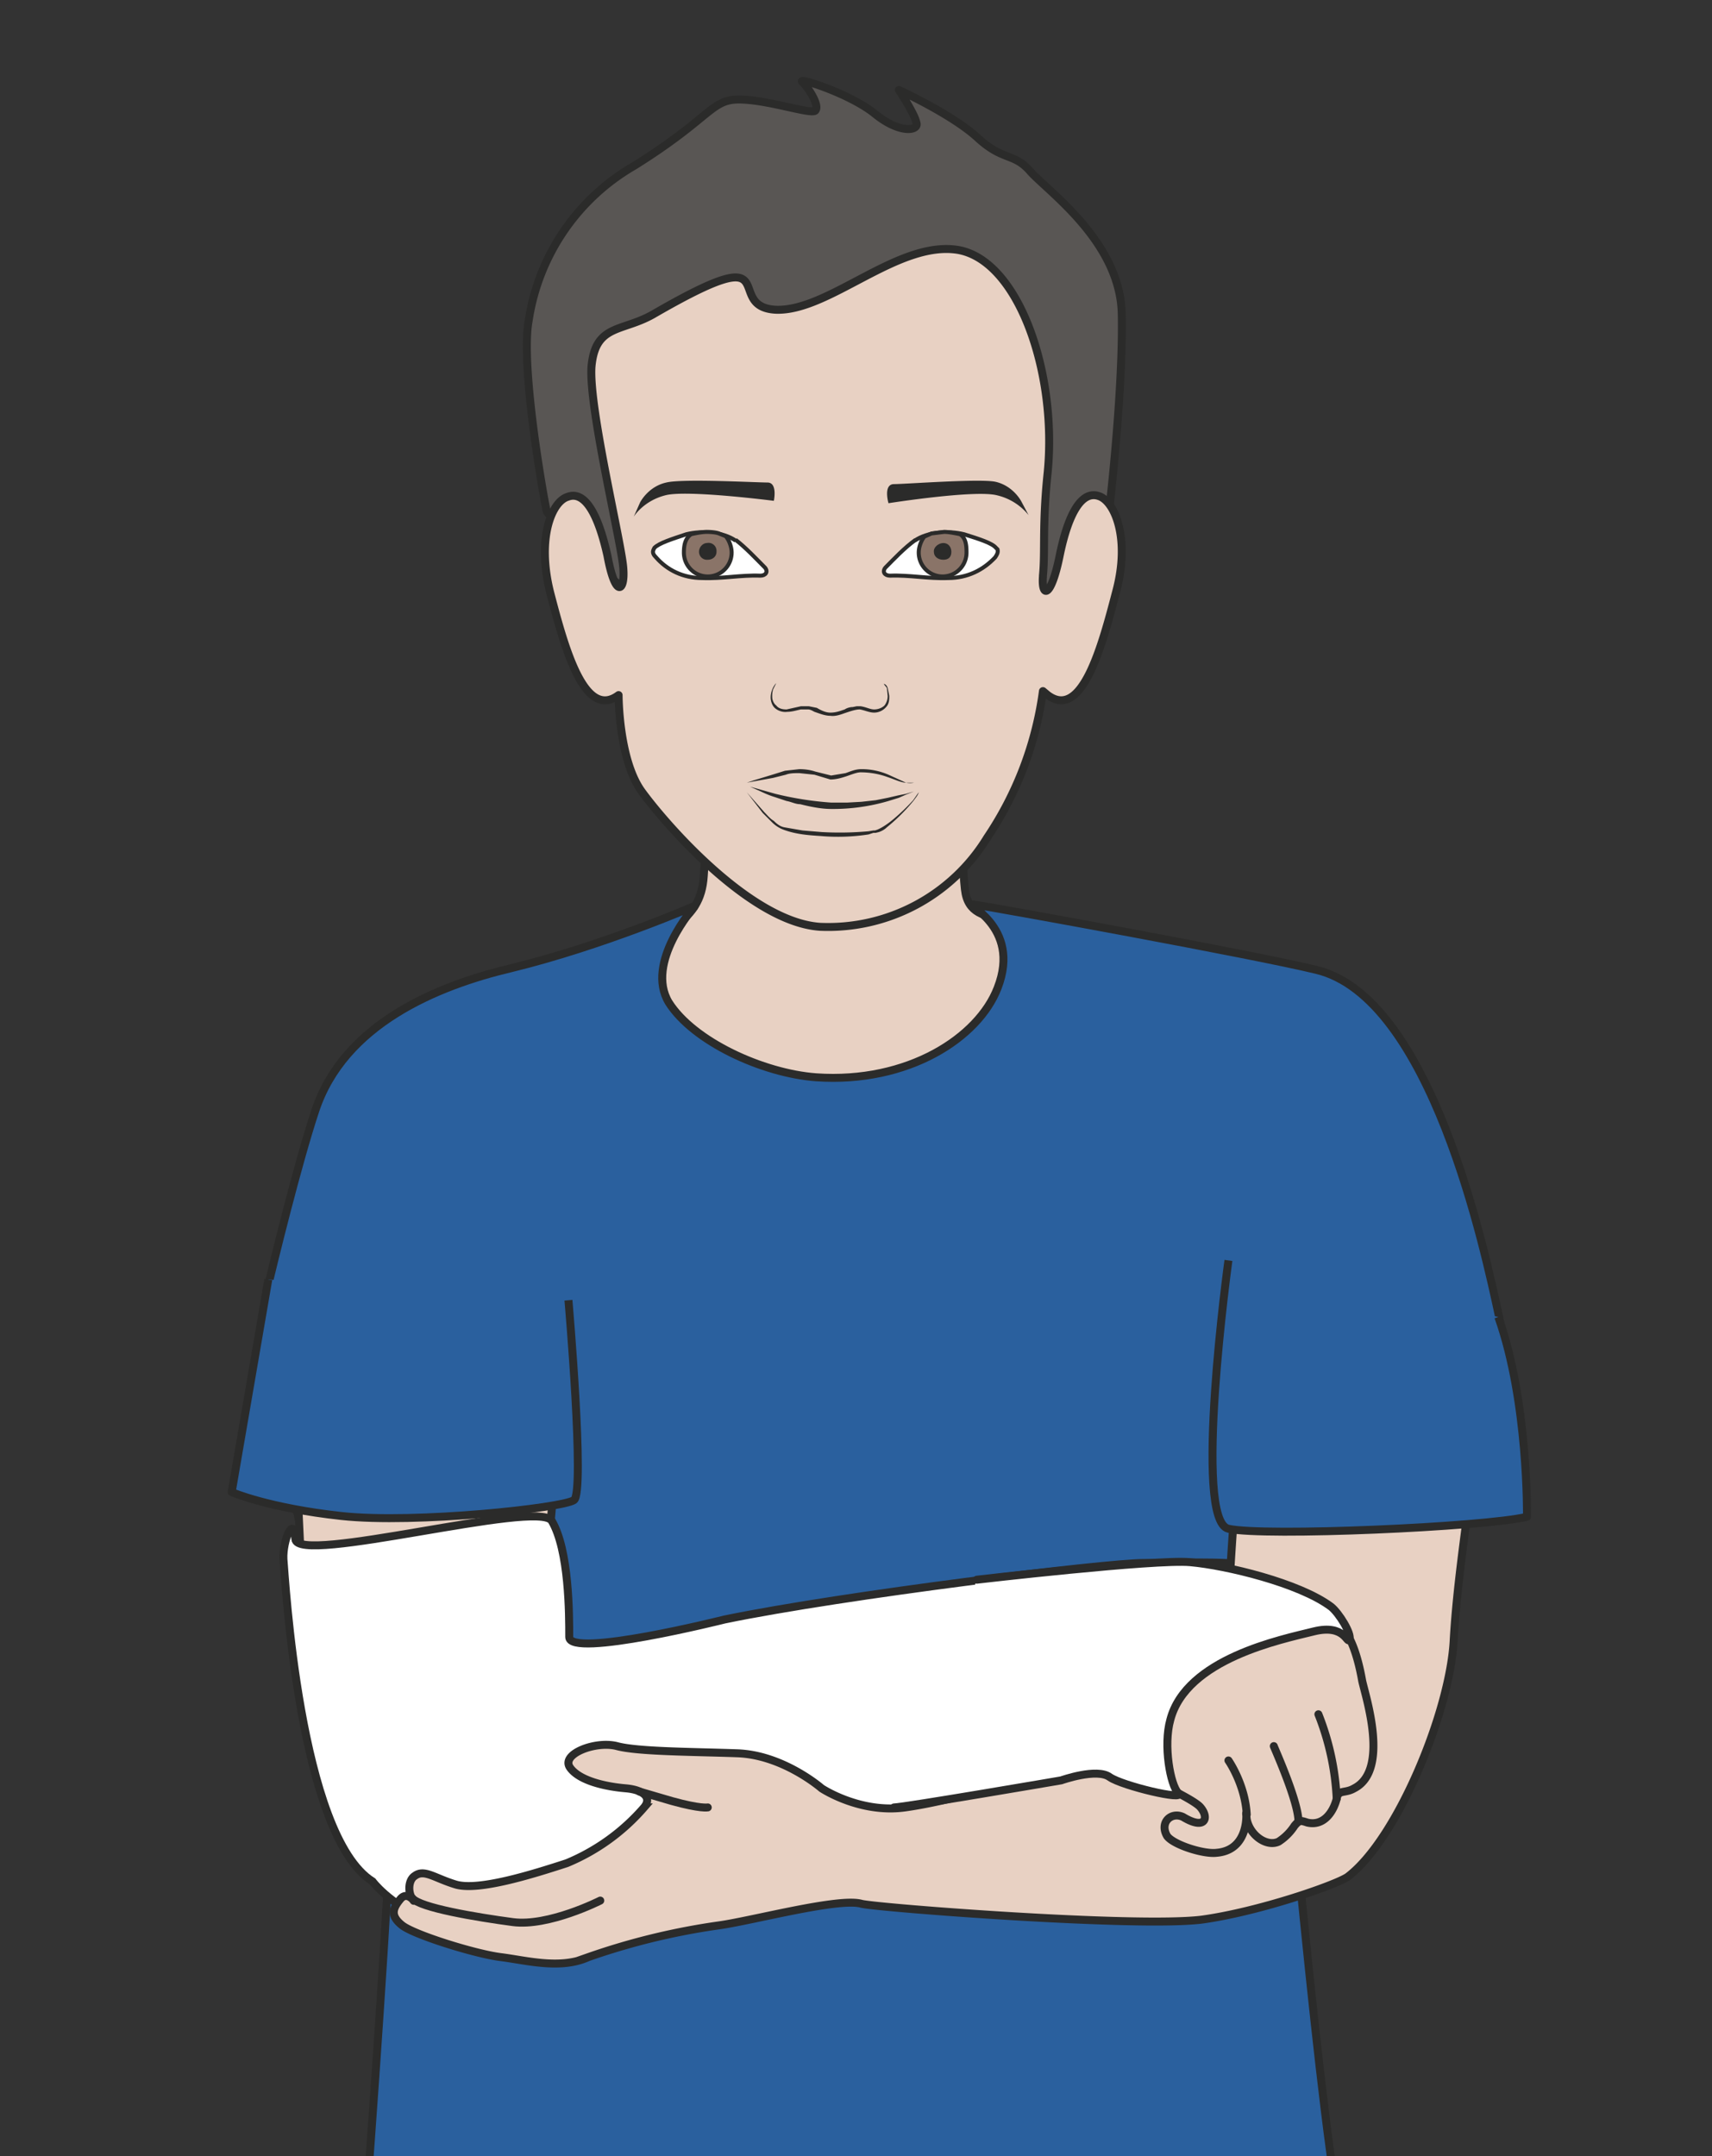 <svg xmlns="http://www.w3.org/2000/svg" viewBox="0 0 268.8 338.5"><rect x="0" y="0" width="268.8" height="338.5" fill="#333333" stroke="none"/><defs><clipPath id="a"><path d="M0 270.8h215V0H0v270.8z"/></clipPath><clipPath id="b"><path d="M0 270.8h215V0H0v270.8z"/></clipPath><clipPath id="c"><path d="M0 270.8h215V0H0v270.8z"/></clipPath></defs><g clip-path="url(#a)" transform="matrix(1.25 0 0 -1.25 0 338.5)"><path d="M88.4 182s.5-15 0-21.2c-.4-6.3-5.3-6-8.8-11.6-3.6-5.7 12.7-20.8 20.8-22.3 8.1-1.5 33.6 12.2 31.5 21.9-2 9.6-10 4.1-10.7 10.3-1 9.4.4 21.4.4 21.4l-33.2 1.4z" fill="#e8d1c3"/><path stroke-linejoin="round" d="M88.4 182s.5-15 0-21.2c-.4-6.3-5.3-6-8.8-11.6-3.6-5.7 12.7-20.8 20.8-22.3 8.1-1.5 33.6 12.2 31.5 21.9-2 9.6-10 4.1-10.7 10.3-1 9.4.4 21.4.4 21.4l-33.2 1.4z" stroke="#2b2b2a" stroke-linecap="round" stroke-miterlimit="10" fill="none"/><path d="M87.2 157s-11.5-5-23-7.8c-9.3-2.2-21-7-24.6-17.9-2.2-6.6-5.3-19.3-6-22.3-.8-3 3.7-43.7 11.9-43 8.2.8 6.5 3 6.5 3s-4-7.2-2.7-13.4c1.2-6.3-5.2-86.4-5.2-86.4s106.7-5.5 116.4 0c9.7 5.4 10.6 13.5 8.2 22-2.5 8.4-8 70.8-8 70.8s5 5.5 13.6 9.3c8.4 3.7 15.8 25.9 14 34.1-1.8 8.3-8.5 40.2-23 43.6-7.8 1.9-40.2 7.8-43 8.2-1.6.2 6.1-2.6 3-10.5-2.4-6.2-11.2-12-22.8-11.2-6.7.5-15.4 4.5-18.5 9.4-3 5 3.2 12 3.2 12" fill="#2a609e"/><path stroke-linejoin="round" d="M87.2 157s-11.5-5-23-7.8c-9.3-2.2-21-7-24.6-17.9-2.2-6.6-5.3-19.3-6-22.3-.8-3 3.7-43.7 11.9-43 8.2.8 6.5 3 6.5 3s-4-7.2-2.7-13.4c1.2-6.3-5.2-86.4-5.2-86.4s106.7-5.5 116.4 0c9.7 5.4 10.6 13.5 8.2 22-2.5 8.4-8 70.8-8 70.8s5 5.5 13.6 9.3c8.4 3.7 15.8 25.9 14 34.1-1.8 8.3-8.5 40.2-23 43.6-7.8 1.9-40.2 7.8-43 8.2-1.6.2 6.1-2.6 3-10.5-2.4-6.2-11.2-12-22.8-11.2-6.7.5-15.4 4.5-18.5 9.4-3 5 3.2 12 3.2 12z" stroke="#2b2b2a" stroke-miterlimit="10" fill="none"/></g><g clip-path="url(#b)" transform="matrix(1.25 0 0 -1.25 0 338.5)"><path d="M132.9 51c-2.8-.8-8.3-2.9-13.5-5.4-11.8-5.8-56.2-18.7-68.5-13.4-10.3 4.6-11.8 27.3-12.7 34l-1 21.1c.9.6 4.6-1.1 8.9-1.5 5.6-.6 16.2.4 22.5.9 2.3.2-1-18-1-18 0-3.5-1.8-4.9 1.7-6 5.7-1.8 45.2 4.2 54.7 5.8" stroke="#2b2b2a" stroke-miterlimit="10" fill="#e8d1c3"/><path d="M46.8 34.5s7.7-10.6 30.5-7.1c26.7 4.1 38.4 14.2 52 15.3 13.4 1.2 22.3-1.5 20.2 1.6-12 18.2 18.8 21.6 18.7 22.6-1.4 9.2-16.8 7.5-24.6 7.6-4.7 0-37.6-4-52.6-7.1 0 0-19.5-4.9-19.5-2.2 0 2.8 0 10.9-2.2 14.6-1.7 2.7-32-5.6-32.2-2.3-.2 3.2-1.6-.2-1.5-2.5.2-2.3 2-34.7 11.2-40.5" fill="#fff"/><path d="M46.8 34.5s7.7-10.6 30.5-7.1c26.7 4.1 38.4 14.2 52 15.3 13.4 1.2 22.3-1.5 20.2 1.6-12 18.2 18.8 21.6 18.7 22.6-1.4 9.2-16.8 7.5-24.6 7.6-4.7 0-37.6-4-52.6-7.1 0 0-19.5-4.9-19.5-2.2 0 2.8 0 10.9-2.2 14.6-1.7 2.7-32-5.6-32.2-2.3-.2 3.2-1.6-.2-1.5-2.5.2-2.3 2-34.7 11.2-40.5z" stroke="#2b2b2a" stroke-miterlimit="10" fill="none"/><path d="M129.1 47.5c-1.9-.5-9.7-2.9-15.4-3.7-5.7-.8-10.5 2.4-10.5 2.4s-4.8 4.2-10.6 4.4c-5.7.2-12.5.2-15.1.9-2.7.7-7.1-1-5.9-2.7s4.6-2.4 7-2.6c2.3-.2 3.3-1.2 2.3-2.4a26 26 0 00-9.7-7c-4.3-1.4-11-3.5-13.9-2.7-2.7.8-4 2-5.2 1.1-.8-.5-.9-2-.3-2.9s-.5 1.2-1.5 0-1.3-2.1.2-3.3c1.5-1.2 9.2-3.6 12.4-4 3.2-.4 7.5-1.6 11 0a86 86 0 0016.5 4c4.2.6 15 3.5 17.8 2.7 2-.5 34.3-3 42.7-2 7.3 1 17 4.4 18.4 5.4 6.3 4.8 12.9 21 13.3 29.8.7 12.2 4.1 28.1 2 26-4.2-3.7-29.1-3.5-29.1-3.5s-1.4-18.1-1.2-20.6c.3-3-17.3-17.3-18.6-17.1-1.3.2-6.6-2.2-6.6-2.2" stroke="#2b2b2a" stroke-miterlimit="10" fill="#e8d1c3"/><path d="M75.4 32.1s-6.5-3.3-11-2.7c-4.5.6-11.7 1.8-12.6 3M88.9 43.8s-.9-.2-4.5.8l-4.1 1.2" stroke="#2b2b2a" stroke-linecap="round" stroke-miterlimit="10" fill="none"/><path stroke-linejoin="round" d="M124 68.5c8.3 1.6 16 3.7 21.3 2.6 5.6-1.3 17.5-3.6 21.4-3.6.5 0 1-.2 1.4-.6 1-.8 2.2-2.7 3-7.2.4-1.9 3.5-11.2-1-13.5-1.2-.7-2-.1-2.2-1.3-.4-1.6-1.6-3.5-3.7-3-.9.3-1 .3-1.6-.4a6.7 6.7 0 00-2-2c-1.5-.7-3.6.8-4 2.8-.4 3 1.2-3.8-3.8-4.2-1.6-.2-5.4 1-6.2 2.1-1 1.7.5 3.1 2 2.4 2.8-1.7 3.3-.1 2.2 1.2-1 1.3-10.3 5.3-11.3 6-2 1.3-6.8 1-9.4.4" stroke="#2b2b2a" stroke-linecap="round" stroke-miterlimit="10" fill="#e8d1c3"/><path d="M165.6 55.5a33 33 0 002.3-10.6M160 51.5c0-.1 3.1-6.9 3.1-9.5M154.3 49.7s2.1-3 2.3-6.8" stroke="#2b2b2a" stroke-linecap="round" stroke-miterlimit="10" fill="none"/><path d="M122.7 72.4s22.4 2.6 26.8 2.2c4.5-.4 13.7-2.6 17.7-5.6 1-.8 2.6-3.4 2.3-4.1s-.5 2-4.5 1-16-3.4-18-11.1c-.9-3.2 0-8.2 1-9.2s-7 .9-8.6 2c-1.6 1.2-6.1-.4-6.1-.4s-19.8-3.4-21-3.4" stroke="#2b2b2a" stroke-linecap="round" stroke-miterlimit="10" fill="#fff"/><path stroke-linejoin="round" d="M71.4 107.5s2.1-24.1.7-25.1-20-3-29.2-2-13.8 3-13.8 3l4.6 26.7M154.3 112.5s-4.5-32.7 0-33.7 32 .2 37.5 1.5c0 0 .2 14.4-3.6 25.1" stroke="#2b2b2a" stroke-miterlimit="10" fill="#2a609e"/></g><g clip-path="url(#c)" transform="matrix(1.25 0 0 -1.25 0 338.5)"><path d="M139.4 207.4s1.7 14.7 1.5 24c-.2 9.2-9.6 15.6-11.6 18-2 2.2-3.3 1.2-6.4 4-3.2 3-10 6.1-10 6.1s2-3 2.2-4.1c.4-1-2-1.5-5.2 1.1s-10 4.7-9.1 4c.8-.8 2.2-3 1.6-3.6-.6-.5-6 1.4-9.6 1.4-3.5 0-3.5-2.3-13.1-8.3a27.1 27.1 0 01-13.3-19.5c-1.1-6 2.2-24 2.3-24 0 0 40.7-51 70.7.9" fill="#595654"/><path stroke-linejoin="round" d="M139.4 207.4s1.7 14.7 1.5 24c-.2 9.2-9.6 15.6-11.6 18-2 2.2-3.3 1.2-6.4 4-3.2 3-10 6.1-10 6.1s2-3 2.2-4.1c.4-1-2-1.5-5.2 1.1s-10 4.7-9.1 4c.8-.8 2.2-3 1.6-3.6-.6-.5-6 1.4-9.6 1.4-3.5 0-3.5-2.3-13.1-8.3a27.1 27.1 0 01-13.3-19.5c-1.1-6 2.2-24 2.3-24 0 0 40.7-51 70.7.9z" stroke="#2b2b2a" stroke-linecap="round" stroke-miterlimit="10" fill="none"/><path stroke-linejoin="round" d="M131 198.4c-.2-2.7 1-2.8 2.1 2.6s2.8 8.2 4.9 7.5c2-.6 4-5.3 2.2-12-1.8-6.9-4.3-16.2-8.6-13l-.6.5a43.2 43.2 0 00-7-18.4 23.4 23.4 0 00-21-11.2c-8.8.6-19.5 13-22.4 17s-2.9 12.1-2.9 12.1c-4.3-3.2-6.8 6-8.6 12.9-1.7 6.8.2 11.4 2.2 12 2.1.8 3.8-2 5-7.4 1-5.4 2.2-4.5 2-1.7-.1 2.8-4.4 20.3-4 25.5.5 5.3 3.8 4.3 7.7 6.5 17.1 9.9 8.7 1 15.4.6 6.7-.3 15.4 8.8 23 7.5 7.6-1.4 12.4-15.5 11.2-27.9-.7-6.6-.3-10-.6-13" stroke="#2b2b2a" stroke-linecap="round" stroke-miterlimit="10" fill="#e8d1c3"/><path d="M92.4 203c1.3-1 2.6-2.4 3.7-3.5.4-.5.1-1-.6-1-2.4.1-4.8-.4-7.3-.3-2.4 0-4.4 1-5.8 2.6-.3.3-.5.6-.3 1l.1.2c.6.6 2.2 1.1 4 1.7 2 .5 4.6.3 6.2-.8" stroke="#2b2b2a" stroke-miterlimit="10" stroke-width=".5" fill="#fff"/><path d="M91.2 203.4c.4-.5.7-1.3.7-2a3 3 0 10-6 0c0 1 .2 1.8.9 2.3 0 0 1.2.3 2 .3 0 0 1 0 1.5-.2l1-.4" fill-rule="evenodd" fill="#8a7468"/><path stroke-linejoin="round" d="M91.2 203.4c.4-.5.7-1.3.7-2a3 3 0 10-6 0c0 1 .2 1.8.9 2.3 0 0 1.2.3 2 .3 0 0 1 0 1.5-.2l1-.4z" stroke="#2b2b2a" stroke-linecap="round" stroke-miterlimit="10" stroke-width=".5" fill="none"/><path d="M90 201.5c0-.6-.5-1-1.1-1a1 1 0 00-1.1 1c0 .6.5 1.1 1 1.1a1 1 0 001.2-1" fill-rule="evenodd" fill="#2b2b2a"/><path d="M115 203c-1.4-1-2.7-2.4-3.8-3.5-.4-.5-.1-1 .6-1 2.4.1 4.8-.4 7.3-.3 2.4 0 4.4 1 5.9 2.6.2.3.4.6.3 1l-.2.2c-.5.6-2.1 1.1-4 1.7-2 .5-4.6.3-6.2-.8" stroke="#2b2b2a" stroke-miterlimit="10" stroke-width=".5" fill="#fff"/><path d="M116.1 203.4c-.4-.5-.7-1.3-.7-2a3 3 0 116 0c0 1-.1 1.8-.8 2.3 0 0-1.3.3-2 .3l-1.6-.2-.9-.4" fill-rule="evenodd" fill="#8a7468"/><path stroke-linejoin="round" d="M116.1 203.4c-.4-.5-.7-1.3-.7-2a3 3 0 116 0c0 1-.1 1.8-.8 2.3 0 0-1.3.3-2 .3l-1.6-.2-.9-.4z" stroke="#2b2b2a" stroke-linecap="round" stroke-miterlimit="10" stroke-width=".5" fill="none"/><path d="M117.3 201.5c0-.6.5-1 1.2-1s1 .4 1 1-.4 1.1-1 1.1-1.2-.5-1.2-1" fill-rule="evenodd" fill="#2b2b2a"/><path d="M97.5 185l-.1-.2-.3-.6a3 3 0 01-.1-1c0-.3.2-.8.5-1 .3-.4.8-.5 1.3-.5l1.8.4h1l1-.2c.5-.3 1.1-.6 1.7-.6.7 0 1.2.2 1.8.4.3.2.7.3 1 .3l.5.1h.5c.7-.1 1.2-.4 1.7-.4s1 .2 1.3.5c.3.4.4.8.4 1.2l-.1 1-.4.5-.2.2.2-.2c.2 0 .4-.2.5-.5l.2-1c0-.4 0-1-.4-1.4a2 2 0 00-1.5-.7c-.6 0-1.2.3-1.8.4-.5 0-1.1-.2-1.7-.4-.6-.2-1.3-.5-2-.4-.7 0-1.4.3-2 .5-.2.1-.5.3-.8.3h-.9c-.5-.1-1.1-.3-1.7-.3a2 2 0 00-1.6.5c-.4.4-.5 1-.5 1.3a2.8 2.8 0 00.6 1.7l.1.1M93.8 171.3l2.2-2.5c.4-.4.7-.8 1.2-1.1.4-.4.8-.7 1.3-.8l2.3-.4 2.4-.2a40.2 40.2 0 015.9.1l.6.1h.2l.3.1c.7.3 1.4.8 2 1.3a26 26 0 012.5 2.4l.7 1c-.1-.4-.4-.7-.6-1a23 23 0 00-3.4-3.4c-.3-.3-.7-.5-1-.6l-.4-.1h-.3l-.6-.2a25.3 25.3 0 00-6-.2c-1.5.1-3.1.2-4.7.8a4 4 0 00-1.4.9l-1.2 1.2-2 2.6M93.8 172.5l.9.3 2.3.7 1.6.5 1.8.2c.7 0 1.4-.1 2-.3l2-.5 1.8.3c.6.2 1.2.5 2 .5a8.4 8.4 0 003.4-.7l2.2-1a2.5 2.5 0 011 0h-1c-.6 0-1.4.4-2.3.7a9.8 9.8 0 01-3.4.6c-.5 0-1.2-.3-1.8-.5-.6-.2-1.3-.4-2-.4l-2 .6-1.9.2c-.6 0-1.2 0-1.7-.2l-1.6-.4-3.3-.6" fill="#2b2b2a"/><path d="M94.2 172l3.2-.9a41.4 41.4 0 017-1.1h2l1.8.1 1.8.2 1.5.3 1.3.3 1 .2 1 .3-1-.4-.9-.4-1.3-.4a24.6 24.6 0 00-7.2-1c-1.3 0-2.7.3-3.9.6-.6 0-1.1.3-1.7.4l-1.5.5c-1 .3-1.7.7-2.2.9l-.9.4" fill="#2b2b2a"/><path d="M80.4 207.7s1 2 3.3 2.5c2 .5 11.3 0 12.7 0 1.3 0 .8-2.3.8-2.3s-10.9 1.4-13.6.7c-2.8-.7-4-2.7-4-2.7l.8 1.8zM128.3 207.8s-1 2-3.3 2.5c-2 .4-11.3-.3-12.7-.3-1.4 0-.7-2.4-.7-2.4s10.8 1.7 13.6 1a7.2 7.2 0 004-2.5l-.9 1.7z" fill-rule="evenodd" fill="#2b2b2a"/></g></svg>